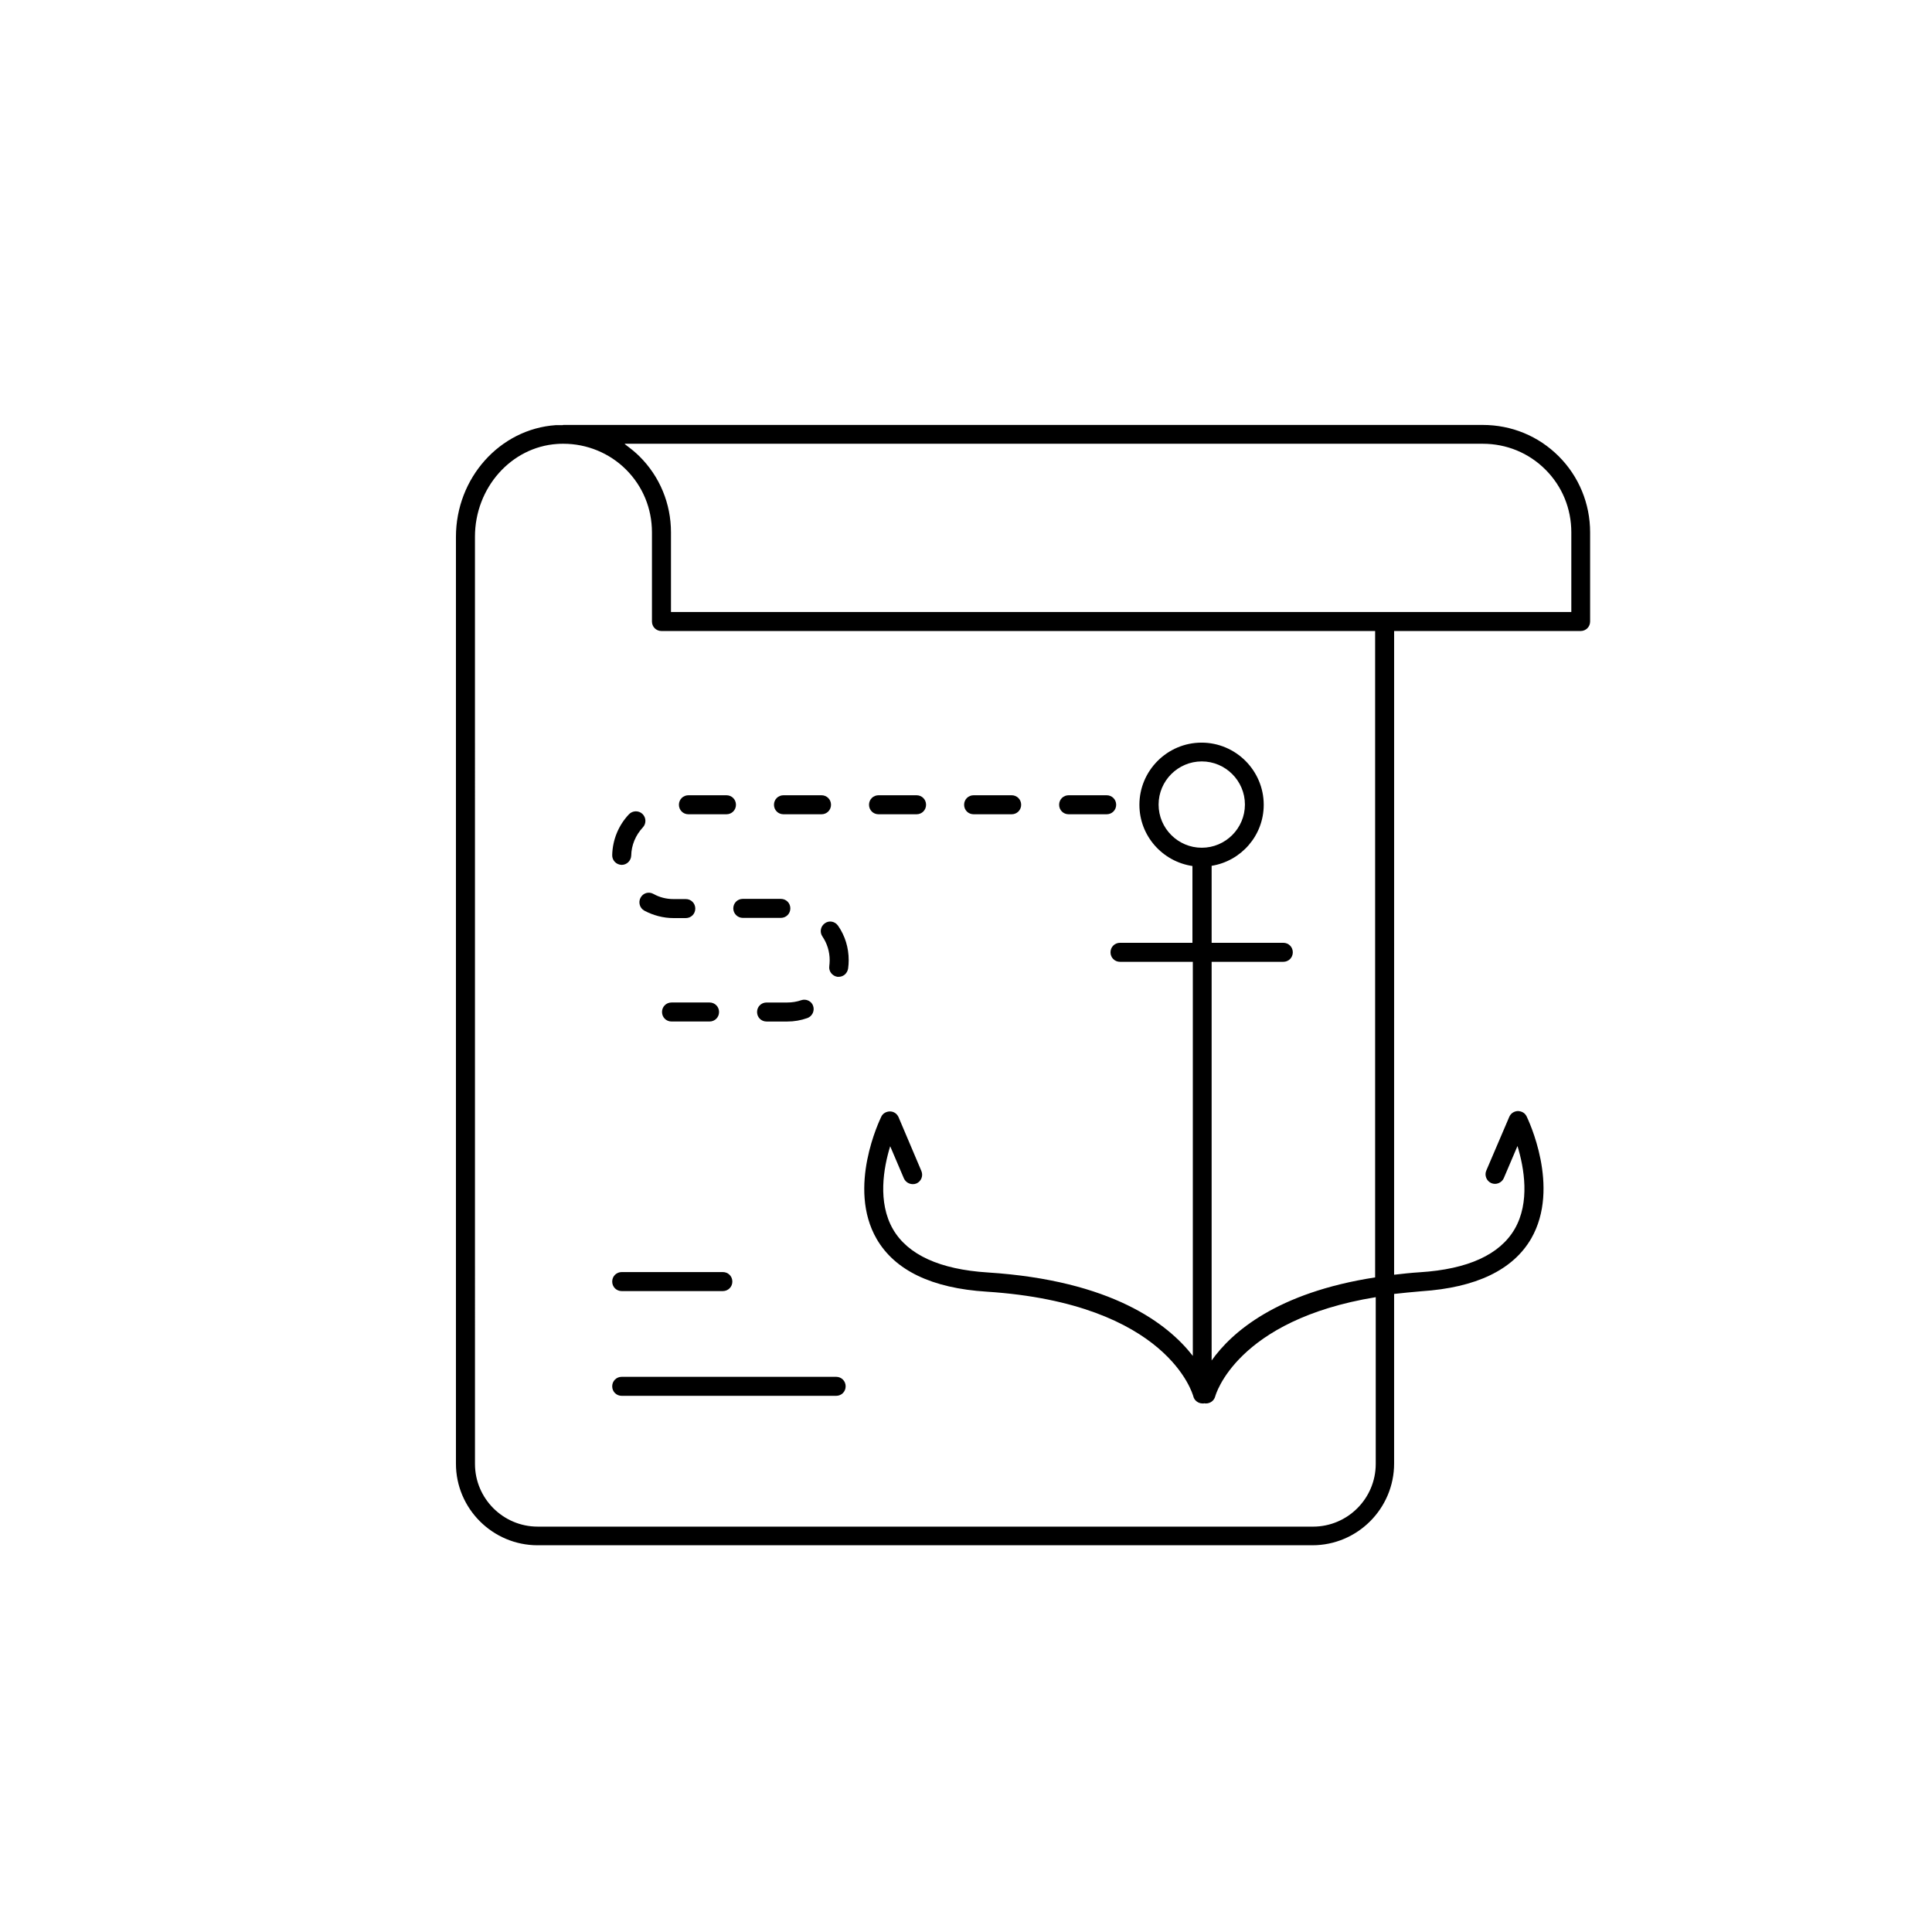 <?xml version="1.0" encoding="UTF-8"?>
<!-- Uploaded to: ICON Repo, www.iconrepo.com, Generator: ICON Repo Mixer Tools -->
<svg fill="#000000" width="800px" height="800px" version="1.1" viewBox="144 144 512 512" xmlns="http://www.w3.org/2000/svg">
 <g>
  <path d="m286.49 553.51h205.3c11.941 0 21.664-9.723 21.664-21.664v-44.941c2.316-0.25 4.684-0.504 7.203-0.707 14.508-0.957 24.285-5.644 29.121-13.957 7.859-13.652-0.855-31.641-1.211-32.395-0.453-0.906-1.258-1.359-2.316-1.41-1.008 0.051-1.863 0.605-2.266 1.512l-6.098 14.258c-0.555 1.258 0.051 2.769 1.309 3.324 1.258 0.555 2.769-0.051 3.324-1.309l3.629-8.516c1.762 5.793 3.375 14.914-0.754 22.016-3.93 6.75-12.344 10.629-25.09 11.438-2.418 0.152-4.637 0.402-6.852 0.656l0.004-170.59h49.422c1.41 0 2.519-1.109 2.519-2.519v-23.629c0-7.609-2.973-14.812-8.312-20.152-5.391-5.391-12.543-8.312-20.152-8.312h-243.64c-0.051 0-0.152 0.051-0.203 0.051h-1.762c-14.863 1.008-26.5 14.008-26.5 29.625v245.61c0 11.891 9.723 21.613 21.66 21.613zm250.45-291.91c6.297 0 12.191 2.418 16.625 6.852s6.852 10.328 6.852 16.625v21.109h-238.6v-21.109c0-7.609-2.973-14.812-8.363-20.152-1.059-1.059-2.266-2.016-3.477-2.922-0.152-0.102-0.301-0.25-0.453-0.402zm-267.07 24.637c0-12.949 9.574-23.781 21.816-24.586 0.555-0.051 1.059-0.051 1.613-0.051 6.246 0 12.242 2.469 16.625 6.852 4.434 4.434 6.852 10.328 6.852 16.625v23.629c0 1.41 1.109 2.519 2.519 2.519h189.13v171.3c-26.047 4.031-37.988 14.508-43.328 22.016v-105.65h18.992c1.41 0 2.519-1.109 2.519-2.519s-1.109-2.519-2.519-2.519h-18.992v-20.402c7.809-1.258 13.805-8.012 13.805-16.172 0-9.07-7.406-16.473-16.473-16.473-9.07 0-16.473 7.406-16.473 16.473 0 8.262 6.144 15.062 14.055 16.223v20.355l-19.195-0.004c-1.41 0-2.519 1.109-2.519 2.519s1.109 2.519 2.519 2.519h19.297v104.44c-6.602-8.516-21.461-20-54.359-22.117-12.695-0.805-21.16-4.684-25.09-11.438-4.133-7.152-2.519-16.273-0.754-22.016l3.629 8.516c0.555 1.258 2.016 1.863 3.324 1.359 1.258-0.555 1.863-2.016 1.309-3.324l-6.047-14.258c-0.402-0.906-1.258-1.512-2.266-1.512-0.957 0-1.914 0.504-2.316 1.41-0.352 0.754-9.117 18.742-1.211 32.395 4.836 8.312 14.609 13.047 29.121 13.957 48.215 3.125 54.664 27.406 54.766 27.66 0.25 1.16 1.309 1.965 2.469 1.965h0.301c0.051 0 0.102-0.051 0.152-0.051 0.152 0.051 0.301 0.051 0.453 0.051 1.16 0 2.168-0.754 2.469-1.914 0.051-0.203 5.543-20.203 42.523-26.25v44.184c0 9.168-7.457 16.625-16.625 16.625l-205.46-0.004c-9.168 0-16.625-7.457-16.625-16.625zm192.61 82.422c-6.297 0-11.438-5.141-11.438-11.438s5.141-11.438 11.438-11.438 11.438 5.141 11.438 11.438c-0.004 6.301-5.141 11.438-11.438 11.438z"/>
  <path d="m361.96 392.19c1.258 1.863 1.914 4.031 1.914 6.297 0 0.504-0.051 1.059-0.102 1.562-0.203 1.359 0.805 2.621 2.168 2.82h0.301c1.258 0 2.316-0.906 2.519-2.215 0.102-0.707 0.152-1.461 0.152-2.215 0-3.273-0.957-6.449-2.82-9.117-0.805-1.16-2.367-1.461-3.477-0.656-1.16 0.801-1.461 2.363-0.656 3.523z"/>
  <path d="m326.44 359.79h10.078c1.41 0 2.519-1.109 2.519-2.519 0-1.41-1.109-2.519-2.519-2.519h-10.078c-1.41 0-2.519 1.109-2.519 2.519 0 1.414 1.109 2.519 2.519 2.519z"/>
  <path d="m313.75 381.91c-0.656 1.211-0.203 2.769 1.008 3.426 2.367 1.258 5.039 1.965 7.707 1.965h3.273c1.41 0 2.519-1.109 2.519-2.519s-1.109-2.519-2.519-2.519h-3.273c-1.863 0-3.68-0.453-5.289-1.359-1.258-0.703-2.769-0.25-3.426 1.008z"/>
  <path d="m321.96 409.67c-1.41 0-2.519 1.109-2.519 2.519s1.109 2.519 2.519 2.519h10.078c1.41 0 2.519-1.109 2.519-2.519s-1.109-2.519-2.519-2.519z"/>
  <path d="m308.71 373.2h0.051c1.359 0 2.469-1.109 2.519-2.469 0.051-2.769 1.16-5.391 3.074-7.457 0.957-1.008 0.906-2.621-0.102-3.578-1.008-0.957-2.621-0.906-3.578 0.102-2.769 2.922-4.332 6.75-4.434 10.781-0.051 1.414 1.059 2.57 2.469 2.621z"/>
  <path d="m340.85 387.25h10.078c1.41 0 2.519-1.109 2.519-2.519s-1.109-2.519-2.519-2.519h-10.078c-1.41 0-2.519 1.109-2.519 2.519s1.16 2.519 2.519 2.519z"/>
  <path d="m351.63 359.79h10.078c1.41 0 2.519-1.109 2.519-2.519 0-1.41-1.109-2.519-2.519-2.519h-10.078c-1.41 0-2.519 1.109-2.519 2.519 0 1.414 1.109 2.519 2.519 2.519z"/>
  <path d="m356.32 409.07c-1.16 0.402-2.418 0.605-3.68 0.605h-5.492c-1.41 0-2.519 1.109-2.519 2.519s1.109 2.519 2.519 2.519h5.492c1.812 0 3.578-0.301 5.289-0.906 1.309-0.453 2.016-1.914 1.562-3.223-0.398-1.262-1.859-1.969-3.172-1.516z"/>
  <path d="m376.82 359.79h10.078c1.41 0 2.519-1.109 2.519-2.519 0-1.41-1.109-2.519-2.519-2.519h-10.078c-1.41 0-2.519 1.109-2.519 2.519 0 1.414 1.109 2.519 2.519 2.519z"/>
  <path d="m427.2 359.79h10.078c1.41 0 2.519-1.109 2.519-2.519 0-1.41-1.109-2.519-2.519-2.519h-10.078c-1.41 0-2.519 1.109-2.519 2.519 0 1.414 1.109 2.519 2.519 2.519z"/>
  <path d="m402.02 359.79h10.078c1.41 0 2.519-1.109 2.519-2.519 0-1.41-1.109-2.519-2.519-2.519h-10.078c-1.41 0-2.519 1.109-2.519 2.519 0 1.414 1.105 2.519 2.519 2.519z"/>
  <path d="m308.76 486.15h26.801c1.41 0 2.519-1.109 2.519-2.519s-1.109-2.519-2.519-2.519h-26.801c-1.41 0-2.519 1.109-2.519 2.519 0 1.414 1.109 2.519 2.519 2.519z"/>
  <path d="m308.76 513.91h56.828c1.41 0 2.519-1.109 2.519-2.519s-1.109-2.519-2.519-2.519h-56.828c-1.41 0-2.519 1.109-2.519 2.519s1.109 2.519 2.519 2.519z"/>
 </g>
</svg>
